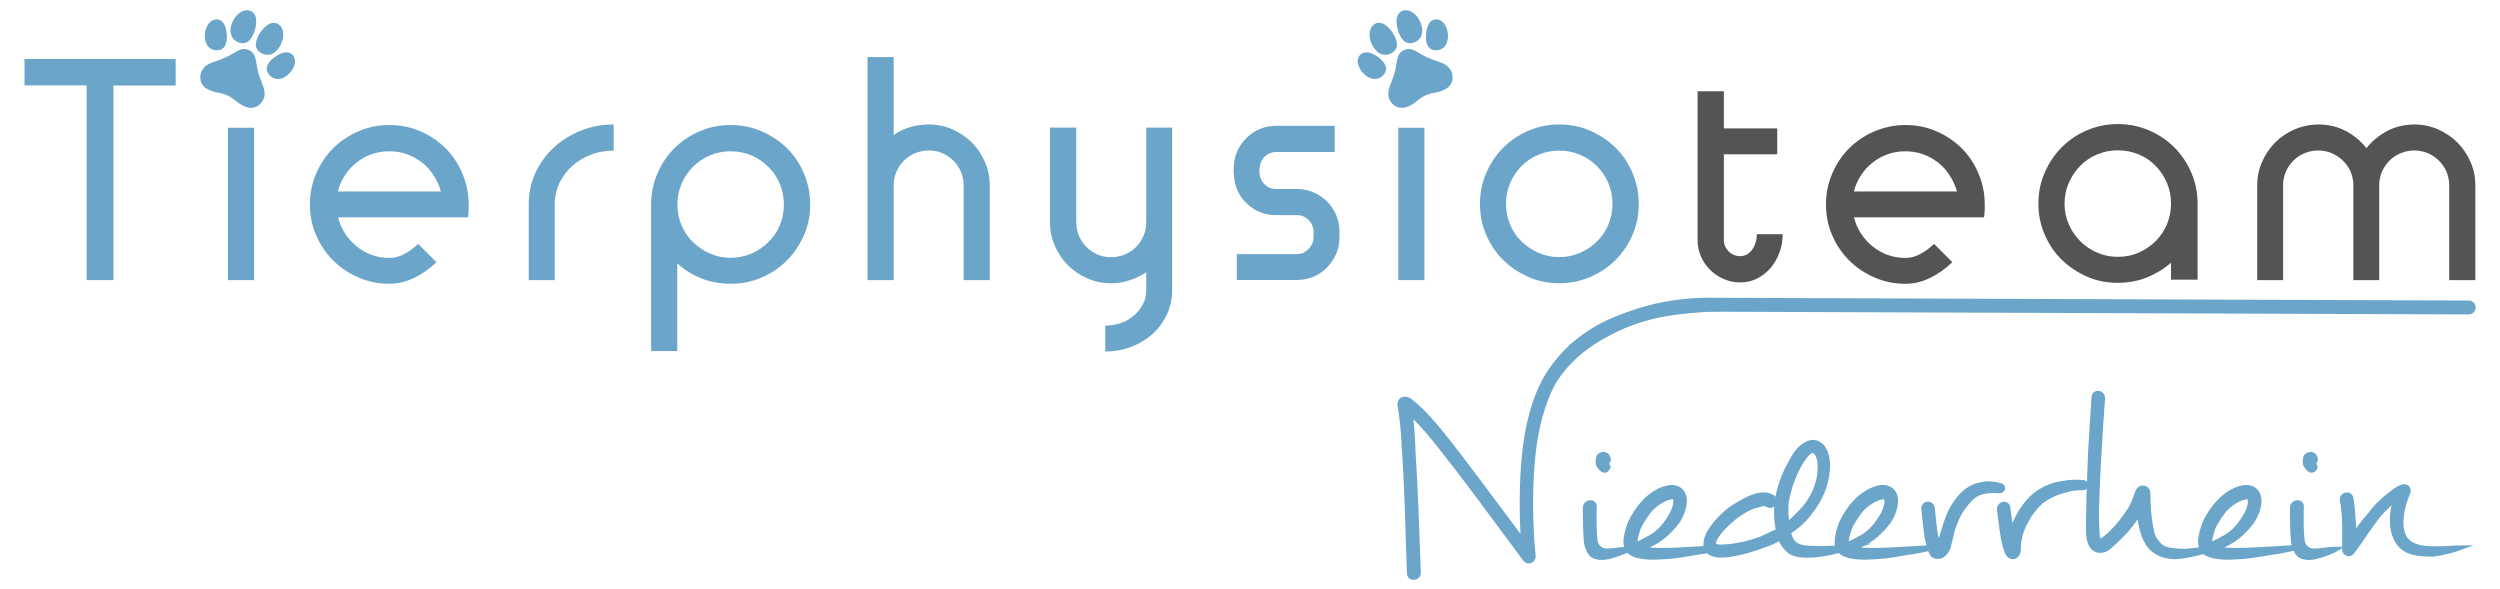 <?xml version="1.0" encoding="utf-8"?>
<svg xmlns="http://www.w3.org/2000/svg" xmlns:xlink="http://www.w3.org/1999/xlink" version="1.1" x="0px" y="0px" viewBox="0 0 1836 432" enable-background="new 0 0 1836 432" xml:space="preserve" width="480" height="113">
<g id="Ebene_1_Kopie">
</g>
<g id="Ebene_1">
	<g>
		<path fill="#6BA6CA" d="M83.3,62.6v143H63.6v-143H18V43.2h111v19.5H83.3z"/>
		<path fill="#6BA6CA" d="M167.4,41.8h19.2v26h-19.2V41.8z M167.4,93.7h19.2v111.9h-19.2V93.7z"/>
		<path fill="#6BA6CA" d="M286,208.3c-8.1,0-15.6-1.5-22.7-4.6c-7.1-3.1-13.3-7.2-18.6-12.5c-5.3-5.3-9.5-11.4-12.5-18.5    c-3.1-7-4.6-14.5-4.6-22.6s1.5-15.7,4.6-22.8c3.1-7.2,7.2-13.3,12.5-18.6c5.3-5.2,11.5-9.4,18.6-12.4c7.1-3.1,14.7-4.6,22.7-4.6    s15.6,1.5,22.7,4.6c7.1,3.1,13.2,7.2,18.5,12.4c5.2,5.2,9.4,11.4,12.4,18.6s4.6,14.8,4.6,22.8c0,1,0,2.2,0,3.4    c0,1.2-0.2,3.2-0.4,6h-95.5c1,4.3,2.8,8.3,5.1,11.9c2.4,3.6,5.2,6.7,8.5,9.4c3.3,2.7,7,4.8,11.1,6.3c4.1,1.5,8.5,2.2,13.1,2.2    c3.6,0,7.2-0.9,10.7-2.8c3.6-1.9,7-4.4,10.3-7.5l13.4,13.4c-4.9,4.8-10.3,8.6-16.2,11.5C298.3,206.8,292.3,208.3,286,208.3z     M323.8,140.5c-1.2-4.2-2.9-8.1-5.3-11.7c-2.3-3.7-5.1-6.8-8.4-9.4c-3.3-2.6-7-4.7-11.1-6.2c-4.1-1.5-8.5-2.2-13.1-2.2    c-4.6,0-9,0.7-13.1,2.2c-4.1,1.5-7.8,3.5-11.1,6.2c-3.3,2.6-6.1,5.7-8.5,9.4c-2.4,3.7-4.1,7.6-5.1,11.7H323.8z"/>
		<path fill="#6BA6CA" d="M407.5,205.6h-19.2v-55.9c0-8.1,1.6-15.7,4.9-22.8c3.3-7.2,7.8-13.3,13.4-18.6c5.7-5.2,12.3-9.4,19.8-12.4    c7.5-3.1,15.6-4.6,24.3-4.6v19.2c-6,0-11.6,1-16.8,3c-5.2,2-9.8,4.8-13.8,8.4c-4,3.6-7,7.8-9.3,12.5c-2.2,4.8-3.4,9.8-3.4,15.2    V205.6z"/>
		<path fill="#6BA6CA" d="M536.6,91.7c8.1,0,15.6,1.5,22.7,4.6c7.1,3.1,13.3,7.2,18.6,12.4c5.3,5.2,9.5,11.4,12.5,18.6    c3.1,7.2,4.6,14.8,4.6,22.8s-1.5,15.6-4.6,22.6c-3.1,7-7.2,13.2-12.5,18.5c-5.3,5.3-11.5,9.5-18.6,12.5    c-7.1,3.1-14.7,4.6-22.7,4.6c-7.6,0-14.7-1.3-21.4-3.9c-6.6-2.6-12.6-6.3-17.8-11.1v64.4h-19.2V150.1c0-8.1,1.5-15.7,4.6-22.8    c3.1-7.2,7.2-13.3,12.5-18.6c5.3-5.2,11.5-9.4,18.6-12.4C520.9,93.2,528.5,91.7,536.6,91.7z M536.6,111c-5.4,0-10.4,1-15.2,3    c-4.8,2-8.9,4.8-12.5,8.4c-3.6,3.6-6.4,7.8-8.4,12.5c-2,4.8-3,9.8-3,15.2s1,10.4,3,15.2c2,4.8,4.8,8.9,8.4,12.4    c3.6,3.5,7.8,6.3,12.5,8.4c4.8,2.1,9.8,3.1,15.2,3.1s10.4-1,15.2-3.1c4.8-2.1,9-4.9,12.5-8.4c3.6-3.5,6.4-7.6,8.4-12.4    c2-4.8,3-9.8,3-15.2s-1-10.4-3-15.2c-2-4.8-4.8-8.9-8.4-12.5c-3.6-3.6-7.8-6.4-12.5-8.4C547,112,541.9,111,536.6,111z"/>
		<path fill="#6BA6CA" d="M682.2,91.3c6.1,0,11.9,1.2,17.3,3.6c5.4,2.4,10.2,5.6,14.2,9.6c4,4,7.2,8.8,9.6,14.2    c2.4,5.4,3.6,11.2,3.6,17.3v69.6h-19.2V136c0-3.6-0.7-6.9-2-10c-1.3-3.1-3.2-5.7-5.5-8.1c-2.3-2.3-5-4.1-8.1-5.5s-6.4-2-10-2    c-3.6,0-6.9,0.7-10.1,2c-3.1,1.3-5.9,3.2-8.2,5.5c-2.3,2.3-4.1,5-5.5,8.1c-1.3,3.1-2,6.4-2,10v69.6h-19.2V41.8h19.2v57.3    c3.4-2.5,7.4-4.5,11.9-5.8C672.8,91.9,677.4,91.3,682.2,91.3z"/>
		<path fill="#6BA6CA" d="M815.9,207.9c-6.1,0-11.9-1.2-17.4-3.6c-5.5-2.4-10.2-5.6-14.2-9.6c-4-4-7.2-8.8-9.6-14.2    c-2.4-5.5-3.6-11.2-3.6-17.4V93.6h19.3v69.4c0,3.6,0.7,6.9,2,10.1c1.3,3.1,3.2,5.9,5.5,8.2c2.3,2.3,5,4.1,8.1,5.5    c3.1,1.3,6.4,2,10,2c3.6,0,6.9-0.7,10.1-2c3.1-1.3,5.9-3.2,8.2-5.5c2.3-2.3,4.1-5,5.5-8.2c1.3-3.1,2-6.5,2-10.1V93.6h19v119.6    c0,6.3-1.3,12.1-3.8,17.6c-2.5,5.4-6,10.2-10.4,14.2c-4.4,4-9.6,7.2-15.6,9.5c-6,2.3-12.4,3.5-19.3,3.5v-19c4.2,0,8.1-0.7,11.8-2    c3.7-1.3,6.8-3.2,9.5-5.6c2.7-2.4,4.8-5.1,6.4-8.2c1.6-3.1,2.4-6.4,2.4-10v-13.4c-3.7,2.5-7.8,4.5-12.1,5.9    C825.2,207.2,820.7,207.9,815.9,207.9z"/>
		<path fill="#6BA6CA" d="M937.2,157.9c-4.2,0-8.1-0.7-11.7-2.2c-3.7-1.5-6.9-3.5-9.7-6.2c-2.8-2.6-5.1-5.7-6.8-9.3    c-1.7-3.6-2.6-7.5-2.8-11.6c-0.2-0.9-0.2-2-0.2-3.5c0-1.4,0.1-2.6,0.2-3.5c0.1-4,1.1-7.8,2.8-11.4c1.7-3.6,4-6.7,6.8-9.4    c2.8-2.7,6.1-4.8,9.7-6.3c3.7-1.5,7.6-2.2,11.7-2.2h43v19.2h-43c-3.1,0-5.9,1.1-8.2,3.2c-2.3,2.2-3.6,4.9-3.9,8.2    c-0.3,1.5-0.3,3.1,0,4.7c0.3,3.1,1.6,5.8,3.9,7.9c2.3,2.2,5,3.2,8.2,3.2h15.4c4.2,0,8.1,0.8,11.9,2.4c3.7,1.6,7,3.7,9.7,6.4    c2.8,2.7,5,5.8,6.7,9.4c1.7,3.6,2.6,7.5,2.8,11.6v6.3c0,4.3-0.9,8.3-2.6,12c-1.7,3.7-4,6.9-6.7,9.7c-2.8,2.8-6,5-9.8,6.6    c-3.8,1.6-7.9,2.4-12.2,2.4h-44.1v-19h44.1c3,0,5.6-1,7.7-2.9c2.2-1.9,3.6-4.3,4.4-6.9v-0.9c0-0.3,0-0.6,0.1-0.8    c0.1-0.2,0.1-0.5,0.1-0.8V170c-0.1-3.4-1.4-6.3-3.7-8.6c-2.3-2.3-5.2-3.5-8.6-3.5H937.2z"/>
		<path fill="#6BA6CA" d="M1026.9,41.8h19.2v26h-19.2V41.8z M1026.9,93.7h19.2v111.9h-19.2V93.7z"/>
		<path fill="#6BA6CA" d="M1145.1,91.3c8.1,0,15.6,1.5,22.7,4.6c7.1,3.1,13.3,7.2,18.6,12.4c5.3,5.2,9.5,11.4,12.5,18.6    c3.1,7.2,4.6,14.8,4.6,22.8c0,8.1-1.5,15.6-4.6,22.7c-3.1,7.1-7.2,13.2-12.5,18.5c-5.3,5.2-11.5,9.4-18.6,12.4    c-7.1,3.1-14.6,4.6-22.7,4.6c-8.1,0-15.6-1.5-22.6-4.6c-7-3.1-13.2-7.2-18.5-12.4c-5.3-5.2-9.5-11.4-12.5-18.5    c-3.1-7.1-4.6-14.7-4.6-22.7c0-8.1,1.5-15.7,4.6-22.8c3.1-7.2,7.2-13.3,12.5-18.6c5.3-5.2,11.4-9.4,18.5-12.4    C1129.5,92.8,1137,91.3,1145.1,91.3z M1145.1,110.5c-5.4,0-10.4,1-15.2,3c-4.8,2-9,4.8-12.5,8.4c-3.6,3.6-6.4,7.8-8.4,12.5    c-2,4.8-3,9.8-3,15.2c0,5.4,1,10.4,3,15.2c2,4.8,4.8,8.9,8.4,12.4c3.6,3.5,7.8,6.3,12.5,8.4c4.8,2.1,9.8,3.1,15.2,3.1    c5.4,0,10.4-1,15.2-3.1c4.8-2.1,8.9-4.9,12.5-8.4c3.6-3.5,6.4-7.6,8.4-12.4c2-4.8,3-9.8,3-15.2c0-5.4-1-10.4-3-15.2    c-2-4.8-4.8-8.9-8.4-12.5c-3.6-3.6-7.8-6.4-12.5-8.4C1155.5,111.5,1150.4,110.5,1145.1,110.5z"/>
		<path fill="#545454" d="M1246.8,66.9h19.2v27.3h39.2v19h-39.2v62.9c0,3.3,1.2,6.1,3.5,8.4c2.3,2.3,5.2,3.5,8.6,3.5    c3.4,0,6.3-1.6,8.6-4.7c2.3-3.1,3.5-6.9,3.5-11.4h19c0,4.9-0.8,9.5-2.5,13.8c-1.6,4.3-3.8,8-6.6,11.2c-2.8,3.2-6,5.7-9.8,7.6    c-3.8,1.9-7.9,2.8-12.2,2.8c-4.3,0-8.4-0.8-12.2-2.5c-3.8-1.6-7.1-3.9-10-6.7c-2.8-2.8-5.1-6.1-6.7-9.8c-1.6-3.7-2.5-7.8-2.5-12.1    V66.9z"/>
		<path fill="#545454" d="M1399.4,208.3c-8.1,0-15.6-1.5-22.7-4.6s-13.3-7.2-18.6-12.5c-5.3-5.3-9.5-11.4-12.5-18.5    c-3.1-7-4.6-14.5-4.6-22.6s1.5-15.7,4.6-22.8c3.1-7.2,7.2-13.3,12.5-18.6c5.3-5.2,11.5-9.4,18.6-12.4s14.7-4.6,22.7-4.6    c8.1,0,15.6,1.5,22.7,4.6c7.1,3.1,13.2,7.2,18.5,12.4c5.2,5.2,9.4,11.4,12.4,18.6c3.1,7.2,4.6,14.8,4.6,22.8c0,1,0,2.2,0,3.4    c0,1.2-0.2,3.2-0.5,6h-95.5c1,4.3,2.8,8.3,5.1,11.9c2.4,3.6,5.2,6.7,8.5,9.4c3.3,2.7,7,4.8,11.1,6.3c4.1,1.5,8.5,2.2,13.1,2.2    c3.6,0,7.2-0.9,10.7-2.8c3.6-1.9,7-4.4,10.3-7.5l13.4,13.4c-4.9,4.8-10.3,8.6-16.2,11.5C1411.8,206.8,1405.7,208.3,1399.4,208.3z     M1437.2,140.5c-1.2-4.2-2.9-8.1-5.3-11.7c-2.3-3.7-5.1-6.8-8.4-9.4c-3.3-2.6-7-4.7-11.1-6.2c-4.1-1.5-8.5-2.2-13.1-2.2    s-9,0.7-13.1,2.2c-4.1,1.5-7.8,3.5-11.1,6.2c-3.3,2.6-6.1,5.7-8.5,9.4c-2.4,3.7-4.1,7.6-5.1,11.7H1437.2z"/>
		<path fill="#545454" d="M1555.3,91c8.1,0,15.7,1.5,22.8,4.6c7.2,3.1,13.4,7.2,18.7,12.5c5.3,5.3,9.5,11.5,12.5,18.6    c3.1,7.1,4.6,14.7,4.6,22.7v55.9h-19.5v-12.5c-5.2,4.6-11.2,8.2-17.8,10.9c-6.6,2.6-13.8,3.9-21.4,3.9c-8.1,0-15.6-1.5-22.6-4.6    c-7-3.1-13.2-7.2-18.5-12.4c-5.3-5.2-9.5-11.4-12.5-18.5c-3.1-7.1-4.6-14.7-4.6-22.7c0-8.1,1.5-15.6,4.6-22.7    c3.1-7.1,7.2-13.3,12.5-18.6c5.3-5.3,11.4-9.5,18.5-12.5S1547.3,91,1555.3,91z M1555.3,110.3c-5.4,0-10.4,1-15.2,3    c-4.8,2-8.9,4.8-12.4,8.4c-3.5,3.6-6.3,7.8-8.4,12.5c-2.1,4.8-3.1,9.8-3.1,15.2c0,5.4,1,10.4,3.1,15.2c2.1,4.8,4.9,8.9,8.4,12.4    c3.5,3.5,7.6,6.3,12.4,8.4c4.8,2.1,9.8,3.1,15.2,3.1c5.5,0,10.7-1,15.4-3.1c4.8-2.1,8.9-4.9,12.4-8.4c3.5-3.5,6.3-7.6,8.3-12.4    c2-4.8,3-9.8,3-15.2c0-5.4-1-10.4-3-15.2c-2-4.8-4.8-8.9-8.3-12.5c-3.5-3.6-7.6-6.4-12.4-8.4    C1566,111.3,1560.9,110.3,1555.3,110.3z"/>
		<path fill="#545454" d="M1702.8,91.3c7.2,0,13.8,1.6,19.8,4.7c6,3.1,11.1,7.4,15.3,12.7c4.3-5.4,9.5-9.6,15.4-12.7    c6-3.1,12.6-4.7,19.9-4.7c6.1,0,11.9,1.2,17.3,3.6c5.4,2.4,10.2,5.6,14.2,9.6c4,4,7.2,8.8,9.6,14.2c2.4,5.4,3.6,11.2,3.6,17.3    v69.6h-19.2V136c0-3.6-0.7-6.9-2-10c-1.3-3.1-3.2-5.7-5.5-8.1c-2.3-2.3-5-4.1-8.1-5.5c-3.1-1.3-6.4-2-10-2s-6.9,0.7-10.1,2    c-3.1,1.3-5.9,3.2-8.2,5.5c-2.3,2.3-4.1,5-5.5,8.1c-1.3,3.1-2,6.4-2,10v69.6h-19V136c0-3.6-0.7-6.9-2-10c-1.3-3.1-3.2-5.7-5.6-8.1    c-2.4-2.3-5.1-4.1-8.2-5.5c-3.1-1.3-6.4-2-10-2c-3.6,0-6.9,0.7-10.1,2c-3.1,1.3-5.9,3.2-8.2,5.5c-2.3,2.3-4.1,5-5.5,8.1    c-1.3,3.1-2,6.4-2,10v69.6h-19V136c0-6.1,1.2-11.9,3.6-17.3c2.4-5.4,5.6-10.2,9.6-14.2c4-4,8.8-7.2,14.2-9.6    C1690.9,92.5,1696.7,91.3,1702.8,91.3z"/>
	</g>
	<g>
		<g>
			
				<path fill="none" stroke="#6BA6CA" stroke-width="10.229" stroke-linecap="round" stroke-linejoin="round" stroke-miterlimit="10" d="     M1156.4,256.8c28-22.3,63.5-34.3,105.6-33.1l551,2"/>
			<path fill="#6BA6CA" stroke="#6BA6CA" stroke-width="3.107" stroke-miterlimit="10" d="M1311.8,225.7c-24.9,0-69.2,0.7-93.8,5.9     c-12.3,2.6-23.9,6.5-34.9,12.3c-16.5,8.1-31.7,20.4-41.4,35.9c-8.7,14.9-13.6,35.2-15.5,53.3c-1.9,17.8-2.3,37.8-1.3,56.2     c0,6.1,1,13.6,1.3,18.7c0.6,3.6-3.9,5.5-6.1,2.9c-26.2-35.2-44.3-60.1-57.8-76.9c-7.8-10.3-17.5-22.3-26.2-30.1     c0.6,6.1,1.6,14.9,1.9,27.5c1.9,27.8,2.9,63,3.9,89.2c0,4.5-6.8,4.8-7.1,0.6c-1-26.2-1.6-61.7-3.6-89.2c-1-22.9-2.9-31-3.2-33.9     c-1-4.5,2.9-6.8,6.8-4.5c11.6,8.4,23.6,23.9,33,35.9c12,15.5,27.5,36.5,50.7,67.5c-1.3-21-1.3-44.3,1-65     c1.9-18.4,6.8-39.7,16.5-55.9c9.4-15.5,23.9-29.4,43.6-39.1c11.6-5.5,24.9-9.4,37.5-11.3C1243.6,221.9,1286.9,225.7,1311.8,225.7     z"/>
			<path fill="#6BA6CA" stroke="#6BA6CA" stroke-width="3.107" stroke-miterlimit="10" d="M1197.3,402.9c-2.9,1.9-7.1,3.2-9.7,4.2     c-3.2,1-10,3.6-15.5,1.9c-3.9-1-5.2-4.2-6.8-8.1c-1.3-5.8-1.3-20-1.3-28.1c0-4.8,7.1-5.5,7.1-1c-0.3,8.1-0.3,21.7,1,27.1     c1,1.9,1.6,3.2,3.6,4.2c1.9,1.9,8.1,1,11.6,0.6C1190.5,403.2,1194.4,402.9,1197.3,402.9z M1173.7,336c0.3-1.9,2.9-2.9,4.8-2.6     c1.9,0.6,3.2,2.6,2.9,4.5c0,0.3-1,1.9-1,1.9c-0.6,2.3,1.9,2.3,0.3,4.2c-1,1.6-2.3,1.9-3.9,1c-1.3-1-2.3-2.3-3.2-3.9     C1173.1,338.3,1173.7,336.3,1173.7,336z"/>
			<path fill="#6BA6CA" stroke="#6BA6CA" stroke-width="3.107" stroke-miterlimit="10" d="M1269.1,401.3     c-7.4,1.6-15.2,3.6-22.9,4.5c-7.8,1.3-15.8,2.9-23.6,3.2c-7.4,0.6-19.4,1-25.2-3.2c-2.6-1.9-3.6-4.8-3.6-7.8     c0-4.5,1.6-9.4,2.9-13.3c2.6-5.8,5.8-11,10.3-15.8c4.8-5.5,12.9-10.7,19.7-11.3c5.5-0.3,9.4,2.6,10.3,7.4     c1.3,5.8-1.9,13.9-5.5,18.7c-5.2,6.8-11.6,12.6-19.4,16.2c-1.9,1-3.9,1.9-6.1,2.9c4.8,1,11.6,1,16.5,1c7.8,0,15.5-0.6,23.3-1     C1253.6,402.3,1261.3,401.9,1269.1,401.3z M1201.2,400c2.9-1.6,6.1-2.9,8.7-4.5c6.8-3.2,12-8.7,15.8-14.9     c2.6-3.6,5.5-10.3,4.5-14.2c0-1-1-1.9-2.9-1.3c-2.9,0.3-9.4,2.9-15.2,9c-3.2,3.9-6.8,9.4-8.7,13.6     C1202.2,391.3,1200.6,396.4,1201.2,400z"/>
			<path fill="#6BA6CA" stroke="#6BA6CA" stroke-width="3.107" stroke-miterlimit="10" d="M1362.1,401.3     c-9.4,2.9-21.3,5.8-30.7,6.5c-5.8,0.3-12,0.3-16.8-2.6c-3.6-2.9-5.8-6.1-7.4-10c-3.2,1.9-7.1,3.9-11.6,5.2     c-12,4.8-25.2,7.4-30.4,7.4c-6.8,0.3-13.3-1.9-12.6-8.7c0-8.7,10.7-19.4,17.4-24.9c5.8-3.9,12.6-8.1,18.7-10     c4.5-1.6,8.7-1.6,12.6,0.3c3.9,1.9,1.6,8.4-2.9,6.5c-1.9-1.6-5.2-1-7.1,0c-6.5,1.3-12.3,5.2-17.1,8.7     c-4.8,3.9-15.5,13.6-15.5,19.4c0,2.3,3.9,2.3,6.5,2.3c4.8,0,17.4-1.9,28.4-6.1c3.9-1.9,8.4-3.9,12.3-5.8c-1.6-6.8-1.9-14.2-1-21     c1.3-9.7,4.8-20.4,10.7-30.1c2.3-4.8,6.1-10,11-12.6c4.5-2.3,8.4-1.3,11.3,1.6c4.2,4.2,5.2,12.9,4.2,19.4     c-1,10.7-5.8,20.7-12.6,29.4c-3.9,5.5-9.7,10.7-15.8,14.5c1,3.6,1.9,6.8,4.8,8.7c3.2,2.6,8.7,2.9,12.9,2.9     C1340.2,402.9,1351.8,401.9,1362.1,401.3z M1312.7,384.8c4.8-3.9,9-8.1,12.9-12.6c6.5-8.1,10.3-17.8,10.7-26.2     c0.6-4.8-0.3-11.6-2.9-13.9c-1.3-1-1.9-1.6-3.9-0.6c-2.9,1.6-6.1,6.8-8.1,10.3c-4.5,8.1-7.8,17.8-9.4,27.1     C1311.7,374.8,1311.7,379.6,1312.7,384.8z"/>
			<path fill="#6BA6CA" stroke="#6BA6CA" stroke-width="3.107" stroke-miterlimit="10" d="M1424.2,401.3     c-7.4,1.6-15.2,3.6-22.9,4.5c-7.8,1.3-15.8,2.9-23.6,3.2c-7.4,0.6-19.4,1-25.2-3.2c-2.6-1.9-3.6-4.8-3.6-7.8     c0-4.5,1.6-9.4,2.9-13.3c2.6-5.8,5.8-11,10.3-15.8c4.8-5.5,12.9-10.7,19.7-11.3c5.5-0.3,9.4,2.6,10.3,7.4     c1.3,5.8-1.9,13.9-5.5,18.7c-5.2,6.8-11.6,12.6-19.4,16.2c-1.9,1-3.9,1.9-6.1,2.9c4.8,1,11.6,1,16.5,1c7.8,0,15.5-0.6,23.3-1     C1408.7,402.3,1416.4,401.9,1424.2,401.3z M1356.3,400c2.9-1.6,6.1-2.9,8.7-4.5c6.8-3.2,12-8.7,15.8-14.9     c2.6-3.6,5.5-10.3,4.5-14.2c0-1-1-1.9-2.9-1.3c-2.9,0.3-9.4,2.9-15.2,9c-3.2,3.9-6.8,9.4-8.7,13.6     C1357.3,391.3,1355.7,396.4,1356.3,400z"/>
			<path fill="#6BA6CA" stroke="#6BA6CA" stroke-width="3.107" stroke-miterlimit="10" d="M1468.8,360.6c-3.9-0.3-8.4-0.3-12.3,0.6     c-6.1,1.3-10,5.2-13.9,10.7c-3.9,4.8-6.5,11-8.4,16.8c-1.3,5.5-2.3,9.7-3.2,13.3c-1,2.3-2.6,4.8-4.8,6.1c-1.9,1-4.8,1-6.5-0.3     c-1.9-1.6-3.2-6.5-4.8-13.6c-1-7.4-1.9-15.5-2.3-20.4c-0.6-4.8,6.1-5.5,6.8-0.6c0.3,4.5,1.3,13.3,2.3,20c0.6,1.9,1.6,5.2,1.9,7.8     c0.6-1.6,2.6-7.8,4.5-14.2c1.9-6.8,4.8-13.6,8.7-18.7c4.8-6.8,10.7-11.3,18.4-12.6c4.8-1,9.7-0.6,14.5,1     C1472,357.3,1471,360.6,1468.8,360.6z"/>
			<path fill="#6BA6CA" stroke="#6BA6CA" stroke-width="3.107" stroke-miterlimit="10" d="M1530.2,358.3c-4.8,0-9,0.3-13.6,1.9     c-6.1,1.3-12,4.2-17.5,8.1c-4.8,4.5-8.7,9.7-12,16.2c-2.6,5.2-4.5,11.6-4.5,17.5c0,2.3-0.3,4.8-1.9,6.1c-1.9,1.6-4.8,1-6.1-1.3     c-1.9-2.9-2.9-8.4-3.6-11.6c-1.3-7.8-2.3-17.1-2.9-21.3c0-4.8,6.8-5.5,6.8-0.6c0,0,1,7.8,2.6,18.1c0.3-3.6,1.9-6.8,3.2-9.7     c3.6-7.4,7.8-13.3,13.6-18.4c6.5-4.8,13.2-7.8,21-8.7c5.2-1,10-1,14.9-0.6C1532.7,354.4,1532.7,358.3,1530.2,358.3z"/>
			<path fill="#6BA6CA" stroke="#6BA6CA" stroke-width="3.107" stroke-miterlimit="10" d="M1630.7,401.9c-3.6,1-7.4,1.9-10.7,2.9     c-7.4,1.9-15.2,3.9-22.3,4.2c-6.8,0-13.2-1.9-18.1-6.8c-2.9-3.2-4.8-7.1-6.1-11.6c-1.6-4.2-1.9-9-2.9-13.9     c-3.9,7.8-10.3,14.5-16.5,20.4c-3.6,3.2-5.8,5.8-8.7,6.8c-4.5,1.3-8.7,0-10.7-5.8c-1-2.9-1.6-6.5-1-24.2c0-13.3,1-28.8,1.3-41.7     c1-17.1,1.6-24.2,2.6-40.7c0.3-4.5,7.1-3.9,6.8,1c-1,13.9-1.9,26.5-2.6,40.7c-1,12.9-1.3,28.4-1.9,41c0,16.2,0.6,21.3,1.9,23.3     c1.9-0.3,4.8-3.2,7.4-5.2c6.1-5.8,12-13.2,16.5-21c1-1.9,4.2-10.7,4.2-10.7c1.9-4.2,7.8-2.9,7.8,1.6c0,8.1,0.6,18.7,2.6,27.1     c0.3,3.2,1.9,6.8,4.2,9c2.9,4.5,7.8,5.5,13.2,5.8c6.1,1,14.5-0.3,21.7-1.3C1623.2,402.9,1626.8,402.3,1630.7,401.9z"/>
			<path fill="#6BA6CA" stroke="#6BA6CA" stroke-width="3.107" stroke-miterlimit="10" d="M1691.1,401.3     c-7.4,1.6-15.2,3.6-22.9,4.5c-7.8,1.3-15.8,2.9-23.6,3.2c-7.4,0.6-19.4,1-25.2-3.2c-2.6-1.9-3.6-4.8-3.6-7.8     c0-4.5,1.6-9.4,2.9-13.3c2.6-5.8,5.8-11,10.3-15.8c4.8-5.5,12.9-10.7,19.7-11.3c5.5-0.3,9.4,2.6,10.3,7.4     c1.3,5.8-1.9,13.9-5.5,18.7c-5.2,6.8-11.6,12.6-19.4,16.2c-1.9,1-3.9,1.9-6.1,2.9c4.8,1,11.6,1,16.5,1c7.8,0,15.5-0.6,23.3-1     C1675.6,402.3,1683.3,401.9,1691.1,401.3z M1623.2,400c2.9-1.6,6.1-2.9,8.7-4.5c6.8-3.2,12-8.7,15.8-14.9     c2.6-3.6,5.5-10.3,4.5-14.2c0-1-1-1.9-2.9-1.3c-2.9,0.3-9.4,2.9-15.2,9c-3.2,3.9-6.8,9.4-8.7,13.6     C1624.2,391.3,1622.6,396.4,1623.2,400z"/>
			<path fill="#6BA6CA" stroke="#6BA6CA" stroke-width="3.107" stroke-miterlimit="10" d="M1716.6,402.9c-2.9,1.9-7.1,3.2-9.7,4.2     c-3.2,1-10,3.6-15.5,1.9c-3.9-1-5.2-4.2-6.8-8.1c-1.3-5.8-1.3-20-1.3-28.1c0-4.8,7.1-5.5,7.1-1c-0.3,8.1-0.3,21.7,1,27.1     c1,1.9,1.6,3.2,3.6,4.2c1.9,1.9,8.1,1,11.6,0.6C1709.8,403.2,1713.7,402.9,1716.6,402.9z M1693,336c0.3-1.9,2.9-2.9,4.8-2.6     c1.9,0.6,3.2,2.6,2.9,4.5c0,0.3-1,1.9-1,1.9c-0.6,2.3,1.9,2.3,0.3,4.2c-1,1.6-2.3,1.9-3.9,1c-1.3-1-2.3-2.3-3.2-3.9     C1692.4,338.3,1693,336.3,1693,336z"/>
			<path fill="#6BA6CA" stroke="#6BA6CA" stroke-width="3.107" stroke-miterlimit="10" d="M1808.1,401.9     c-6.1,2.3-13.9,4.2-20.7,5.2c-5.8,0-11.6,0-17.1-1.9c-10-3.2-13.9-13.6-13.6-24.2c0-4.8,1-9.7,2.6-14.5     c-5.8,4.5-10.7,9.7-14.2,14.2c-4.2,5.8-9.1,12.6-12.9,18.4c-0.6,1-4.5,6.1-4.5,6.1c-1.9,2.9-6.1,1.6-6.1-1.9     c0-6.1,0.3-12.6,0-18.4c0-4.8-0.6-12.6-1.6-17.4c-1-4.8,5.8-6.1,6.8-1.9c1,5.5,1.6,14.2,1.9,19.4v7.8c3.6-5.2,7.8-10.7,12.3-15.8     c2.9-3.9,6.1-7.8,13.6-13.6c3.2-2.6,6.1-4.8,8.7-5.8c4.2-1.9,7.1,1.3,4.8,5.2c0,0-1.6,3.9-2.9,8.7c-1.9,7.4-2.9,17.1,1,23.3     c4.2,6.5,12.6,7.8,20.7,7.8C1794.2,402.9,1801.9,401.9,1808.1,401.9z"/>
		</g>
	</g>
</g>
<g id="Ebene_2">
	<g>
		<path fill="#6BA6CA" d="M1027.9,79c2.3,0.4,4.8-0.1,7.6-1.5c1.8-0.9,3.6-2.1,5.2-3.5c3.7-3.2,8.1-5.3,12.9-6    c2.1-0.3,4.1-0.9,6-1.7c0.2-0.1,0.4-0.2,0.5-0.2c2.6-1.2,4.4-2.7,5.5-4.6c2-3.5,1.5-8.5-1.3-11.7c-2.5-2.9-6-4-9.3-5.1    c-0.5-0.1-0.9-0.3-1.4-0.5c-3.5-1.2-6.8-2.7-10.1-4.6c-0.4-0.2-0.8-0.5-1.2-0.7c-1.5-0.9-3.1-1.9-4.8-2.5l-0.1,0    c-2.1-0.8-4.4-0.7-6.4,0.3c-1,0.5-1.9,1.1-2.6,1.9c-0.7,0.8-1.3,1.7-1.7,2.8l0,0.1c-0.6,1.7-0.9,3.6-1.2,5.3    c-0.1,0.5-0.1,0.9-0.2,1.4c-0.6,3.7-1.6,7.3-3,10.6c-0.2,0.4-0.4,0.9-0.5,1.4c-1.3,3.3-2.7,6.7-2.1,10.4    C1020.4,74.7,1023.9,78.3,1027.9,79z"/>
		<path fill="#6BA6CA" d="M1002.7,55.1c2.5,2,5.1,3,7.6,2.8c1-0.1,1.9-0.3,2.8-0.7c1.2-0.5,2.2-1.4,3.1-2.5c1.6-1.9,2.1-3.9,1.5-6    c-0.6-2.1-2.1-4.1-4.7-6.2c-2.7-2.2-5.4-3.5-7.8-4c-2.8-0.5-5.1,0.2-6.6,2c-1.5,1.9-1.9,4.4-1,7.2    C998.3,50.4,1000.2,53,1002.7,55.1z"/>
		<path fill="#6BA6CA" d="M1008.3,34c1.8,3,4,5,6.6,5.8c2.1,0.6,4.2,0.4,6.3-0.5c0.3-0.1,0.6-0.3,0.9-0.5c2.3-1.4,3.6-3.2,3.8-5.5    c0.2-2.3-0.6-5-2.4-8.2c-0.9-1.6-2-3-3.1-4.2c-1.1-1.2-2.2-2.2-3.4-2.9c-2.6-1.6-5.2-1.8-7.4-0.5c-2.2,1.3-3.6,3.8-3.8,6.9    C1005.6,27.6,1006.5,30.9,1008.3,34z"/>
		<path fill="#6BA6CA" d="M1047.2,26.5c-0.1,3.4,0.5,5.9,1.7,7.6c1.2,1.8,3.1,2.7,5.6,2.7c1.4,0,2.8-0.2,3.9-0.8    c0.9-0.4,1.6-1,2.3-1.7c1.7-1.8,2.6-4.4,2.7-7.6c0.1-3.3-0.8-6.4-2.3-8.7c-1.6-2.5-3.8-3.8-6.2-3.9c-2.4,0-4.4,1.2-5.8,3.7    C1048,20.1,1047.3,23.1,1047.2,26.5z"/>
		<path fill="#6BA6CA" d="M1027.1,23.4c0.3,0.8,0.6,1.5,0.9,2.2c1.1,2.3,2.3,3.9,3.8,4.9c1.9,1.3,4.2,1.5,6.7,0.6    c0.3-0.1,0.6-0.2,0.9-0.4c2.1-1,3.6-2.5,4.4-4.5c1-2.4,1-5.5-0.2-8.8c-1.2-3.4-3.2-6.2-5.7-8c-2.6-1.9-5.3-2.4-7.8-1.6    c-2.4,0.9-3.9,2.9-4.4,6C1025.4,16.6,1025.9,19.9,1027.1,23.4z"/>
	</g>
	<g>
		<path fill="#6BA6CA" d="M186,79c-2.3,0.4-4.8-0.1-7.6-1.5c-1.8-0.9-3.6-2.1-5.2-3.5c-3.7-3.2-8.1-5.3-12.9-6    c-2.1-0.3-4.1-0.9-6-1.7c-0.2-0.1-0.4-0.2-0.5-0.2c-2.6-1.2-4.4-2.7-5.5-4.6c-2-3.5-1.5-8.5,1.3-11.7c2.5-2.9,6-4,9.3-5.1    c0.5-0.1,0.9-0.3,1.4-0.5c3.5-1.2,6.8-2.7,10.1-4.6c0.4-0.2,0.8-0.5,1.2-0.7c1.5-0.9,3.1-1.9,4.8-2.5l0.1,0    c2.1-0.8,4.4-0.7,6.4,0.3c1,0.5,1.9,1.1,2.6,1.9c0.7,0.8,1.3,1.7,1.7,2.8l0,0.1c0.6,1.7,0.9,3.6,1.2,5.3c0.1,0.5,0.1,0.9,0.2,1.4    c0.6,3.7,1.6,7.3,3,10.6c0.2,0.4,0.4,0.9,0.5,1.4c1.3,3.3,2.7,6.7,2.1,10.4C193.4,74.7,189.9,78.3,186,79z"/>
		<path fill="#6BA6CA" d="M211.1,55.1c-2.5,2-5.1,3-7.6,2.8c-1-0.1-1.9-0.3-2.8-0.7c-1.2-0.5-2.2-1.4-3.1-2.5    c-1.6-1.9-2.1-3.9-1.5-6c0.6-2.1,2.1-4.1,4.7-6.2c2.7-2.2,5.4-3.5,7.8-4c2.8-0.5,5.1,0.2,6.6,2c1.5,1.9,1.9,4.4,1,7.2    C215.5,50.4,213.6,53,211.1,55.1z"/>
		<path fill="#6BA6CA" d="M205.5,34c-1.8,3-4,5-6.6,5.8c-2.1,0.6-4.2,0.4-6.3-0.5c-0.3-0.1-0.6-0.3-0.9-0.5    c-2.3-1.4-3.6-3.2-3.8-5.5c-0.2-2.3,0.6-5,2.4-8.2c0.9-1.6,2-3,3.1-4.2c1.1-1.2,2.2-2.2,3.4-2.9c2.6-1.6,5.2-1.8,7.4-0.5    c2.2,1.3,3.6,3.8,3.8,6.9C208.2,27.6,207.3,30.9,205.5,34z"/>
		<path fill="#6BA6CA" d="M166.6,26.5c0.1,3.4-0.5,5.9-1.7,7.6c-1.2,1.8-3.1,2.7-5.6,2.7c-1.4,0-2.8-0.2-3.9-0.8    c-0.9-0.4-1.6-1-2.3-1.7c-1.7-1.8-2.6-4.4-2.7-7.6c-0.1-3.3,0.8-6.4,2.3-8.7c1.6-2.5,3.8-3.8,6.2-3.9c2.4,0,4.4,1.2,5.8,3.7    C165.9,20.1,166.5,23.1,166.6,26.5z"/>
		<path fill="#6BA6CA" d="M186.7,23.4c-0.3,0.8-0.6,1.5-0.9,2.2c-1.1,2.3-2.3,3.9-3.8,4.9c-1.9,1.3-4.2,1.5-6.7,0.6    c-0.3-0.1-0.6-0.2-0.9-0.4c-2.1-1-3.6-2.5-4.4-4.5c-1-2.4-1-5.5,0.2-8.8c1.2-3.4,3.2-6.2,5.7-8c2.6-1.9,5.3-2.4,7.8-1.6    c2.4,0.9,3.9,2.9,4.4,6C188.4,16.6,188,19.9,186.7,23.4z"/>
	</g>
	<g>
	</g>
	<g>
	</g>
	<g>
	</g>
	<g>
	</g>
	<g>
	</g>
	<g>
	</g>
	<g>
	</g>
	<g>
	</g>
	<g>
	</g>
	<g>
	</g>
	<g>
	</g>
	<g>
	</g>
	<g>
	</g>
	<g>
	</g>
	<g>
	</g>
</g>
</svg>

